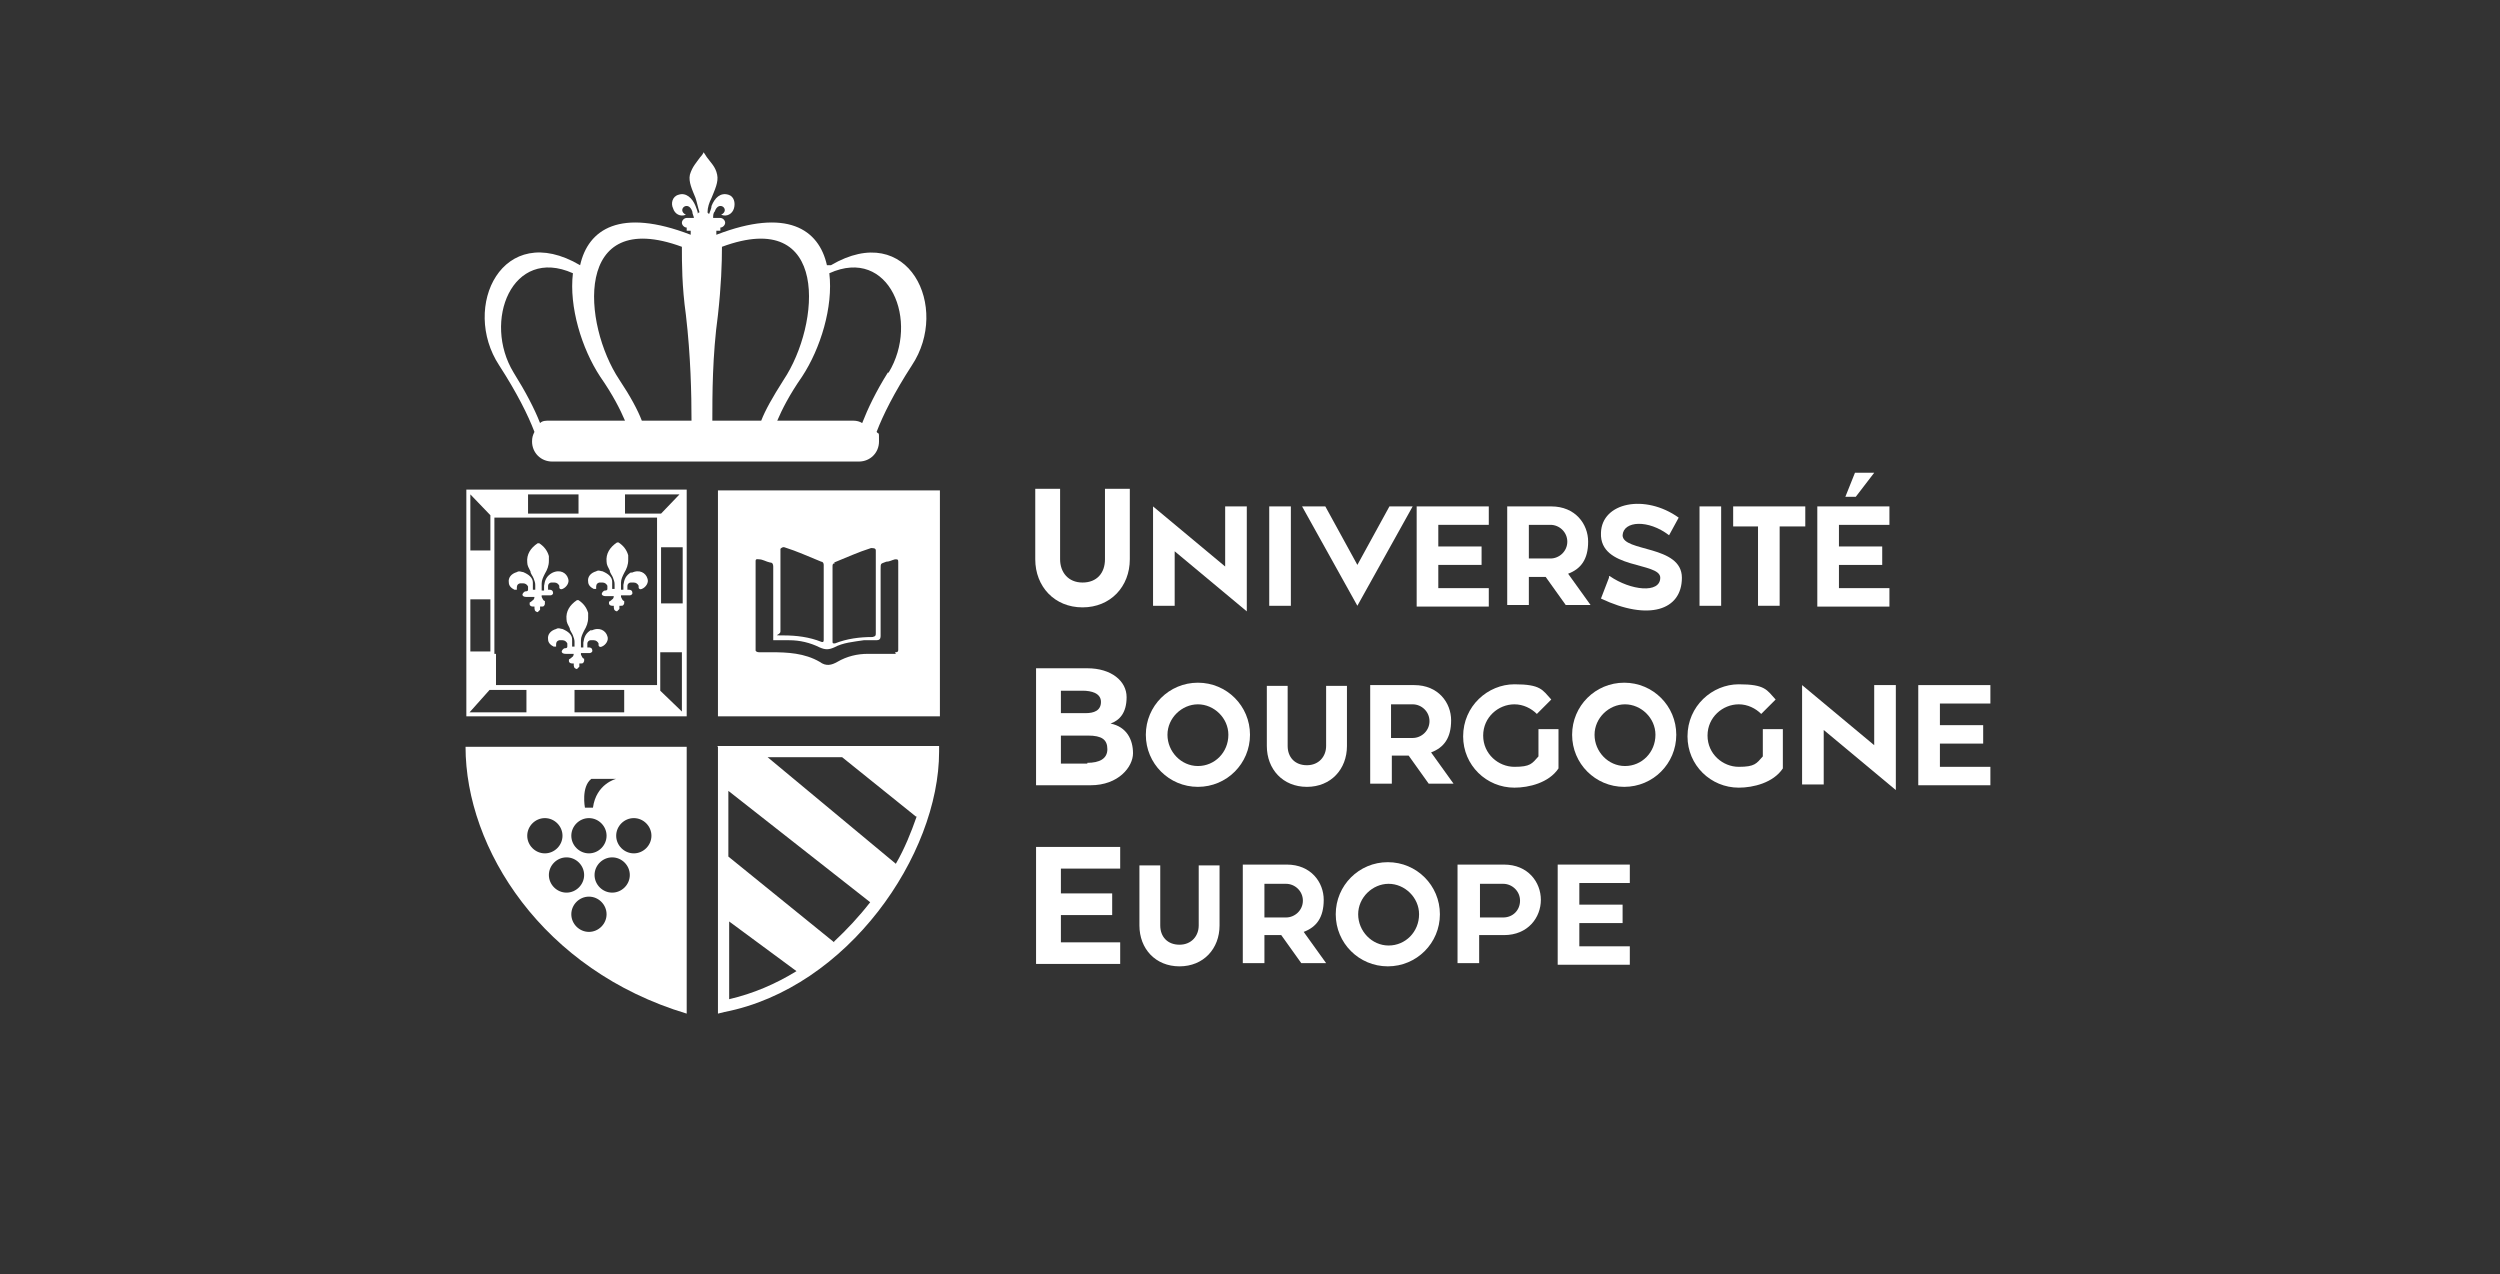 <?xml version="1.0" encoding="UTF-8"?>
<svg id="Calque_1" xmlns="http://www.w3.org/2000/svg" version="1.1" viewBox="0 0 312 159">
  <rect x="0" y="0" width="312" height="159" fill="#333333" stroke="none"/>
  <!-- Generator: Adobe Illustrator 29.0.1, SVG Export Plug-In . SVG Version: 2.1.0 Build 192)  -->
  <defs>
    <style>
      .st0 {
        fill: none;
      }

      .st1 {
        fill: #fff;
      }
    </style>
  </defs>
  <path class="st1" d="M129.2,69.8v-8.8h3.1v8.8c0,1.6,1,2.9,2.8,2.9s2.8-1.2,2.8-2.9v-8.8h3.1v8.8c0,3.4-2.4,6-5.9,6s-5.9-2.6-5.9-6h0Z"/>
  <path class="st1" d="M146.6,68.8v6.8h-2.7v-12.4l9,7.5v-7.5h2.7v13.1l-9-7.5Z"/>
  <path class="st1" d="M158.4,63.2h2.7v12.4h-2.7s0-12.4,0-12.4Z"/>
  <path class="st1" d="M162.5,63.2h2.9l4,7.3,4-7.3h2.9l-6.9,12.4s-6.9-12.4-6.9-12.4Z"/>
  <path class="st1" d="M176.8,63.2h9v2.3h-6.3v2.7h5.4v2.3h-5.4v2.9h6.3v2.3h-9v-12.4h0Z"/>
  <path class="st1" d="M188.1,63.2h5.5c3,0,4.6,2.2,4.6,4.4s-.9,3.4-2.5,4l2.8,3.9h-3.1l-2.5-3.5h-2.1v3.5h-2.7v-12.4h0ZM190.8,69.7h2.7c1.1,0,2.1-.9,2.1-2.1s-1-2.1-2.1-2.1h-2.7v4.2Z"/>
  <path class="st1" d="M200.9,71.9c2.6,1.8,6.3,2.2,6.3.2s-7.6-1-7.4-5.6c.1-3.8,5.5-4.9,9.7-1.9l-1.2,2.2c-2.6-2-5.7-1.8-5.8,0,0,2.1,7.4,1.2,7.4,5.3s-4.2,5.4-10.1,2.6l1-2.6v-.2Z"/>
  <path class="st1" d="M212.1,63.2h2.7v12.4h-2.7s0-12.4,0-12.4Z"/>
  <path class="st1" d="M219.5,65.7h-3.2v-2.5h9v2.5h-3.2v9.9h-2.7v-9.9h0Z"/>
  <path class="st1" d="M226.8,63.2h9v2.3h-6.3v2.7h5.4v2.3h-5.4v2.9h6.3v2.3h-9v-12.4h0ZM231.5,59h2.4l-2.3,3h-1.3l1.2-3h0Z"/>
  <path class="st1" d="M129.3,83.4h6.4c3,0,4.9,1.6,4.9,3.6s-.9,2.9-2,3.3c2,.4,2.8,2,2.8,3.7s-1.8,4-5.3,4h-6.8v-14.6h0ZM135.5,89c1,0,1.9-.3,1.9-1.4s-1.2-1.4-2.3-1.4h-2.7v2.8h3.1ZM135.7,95.2c1.5,0,2.5-.5,2.5-1.7s-.7-1.7-2.4-1.7h-3.4v3.5h3.3,0Z"/>
  <path class="st1" d="M143,91.7c0-3.6,2.9-6.5,6.5-6.5s6.5,2.9,6.5,6.5-2.9,6.5-6.5,6.5-6.5-2.9-6.5-6.5ZM153.3,91.7c0-2.1-1.8-3.8-3.8-3.8s-3.8,1.7-3.8,3.8,1.7,3.9,3.8,3.9,3.8-1.7,3.8-3.9Z"/>
  <path class="st1" d="M158.1,93.1v-7.5h2.6v7.5c0,1.4.9,2.4,2.4,2.4s2.4-1.1,2.4-2.4v-7.5h2.6v7.5c0,2.9-2,5.1-5,5.1s-5-2.2-5-5.1Z"/>
  <path class="st1" d="M171,85.5h5.5c3,0,4.6,2.2,4.6,4.4s-.9,3.4-2.5,4l2.8,3.9h-3.1l-2.5-3.5h-2.1v3.5h-2.7v-12.4h0ZM173.6,92.1h2.7c1.1,0,2.1-.9,2.1-2.1s-1-2.1-2.1-2.1h-2.7v4.2Z"/>
  <path class="st1" d="M182.6,91.9c0-3.8,3.1-6.5,6.4-6.5s3.5.7,4.6,1.9l-1.8,1.8c-.7-.7-1.7-1.2-2.8-1.2-2,0-3.9,1.6-3.9,3.9s1.9,3.9,3.9,3.9,2.2-.4,3-1.3v-3.4h2.5v4.9c-1.2,1.8-3.7,2.4-5.5,2.4-3.5,0-6.4-2.8-6.4-6.4Z"/>
  <path class="st1" d="M196.2,91.7c0-3.6,2.9-6.5,6.5-6.5s6.5,2.9,6.5,6.5-2.9,6.5-6.5,6.5-6.5-2.9-6.5-6.5ZM206.6,91.7c0-2.1-1.8-3.8-3.8-3.8s-3.8,1.7-3.8,3.8,1.7,3.9,3.8,3.9,3.8-1.7,3.8-3.9Z"/>
  <path class="st1" d="M210.6,91.9c0-3.8,3.1-6.5,6.4-6.5s3.5.7,4.6,1.9l-1.8,1.8c-.7-.7-1.7-1.2-2.8-1.2-2,0-3.9,1.6-3.9,3.9s1.9,3.9,3.9,3.9,2.2-.4,3-1.3v-3.4h2.5v4.9c-1.2,1.8-3.7,2.4-5.5,2.4-3.5,0-6.4-2.8-6.4-6.4Z"/>
  <path class="st1" d="M227.6,91.1v6.8h-2.7v-12.4l9,7.5v-7.5h2.7v13.1l-9-7.5Z"/>
  <path class="st1" d="M239.4,85.5h9v2.3h-6.3v2.7h5.4v2.3h-5.4v2.9h6.3v2.3h-9v-12.4h0Z"/>
  <path class="st1" d="M129.3,105.7h10.5v2.7h-7.4v3.1h6.4v2.7h-6.4v3.4h7.4v2.7h-10.5s0-14.6,0-14.6Z"/>
  <path class="st1" d="M142.2,115.5v-7.5h2.6v7.5c0,1.4.9,2.4,2.4,2.4s2.4-1.1,2.4-2.4v-7.5h2.6v7.5c0,2.9-2,5.1-5,5.1s-5-2.2-5-5.1Z"/>
  <path class="st1" d="M155.1,107.9h5.5c3,0,4.6,2.2,4.6,4.4s-.9,3.4-2.5,4l2.8,3.9h-3.1l-2.5-3.5h-2.1v3.5h-2.7v-12.4h0ZM157.8,114.5h2.7c1.1,0,2.1-.9,2.1-2.1s-1-2.1-2.1-2.1h-2.7v4.2Z"/>
  <path class="st1" d="M166.7,114.1c0-3.6,2.9-6.5,6.5-6.5s6.5,2.9,6.5,6.5-2.9,6.5-6.5,6.5-6.5-2.9-6.5-6.5ZM177.1,114.1c0-2.1-1.8-3.8-3.8-3.8s-3.8,1.7-3.8,3.8,1.7,3.9,3.8,3.9,3.8-1.7,3.8-3.9Z"/>
  <path class="st1" d="M181.9,107.9h5.8c3,0,4.6,2.2,4.6,4.4s-1.6,4.4-4.6,4.4h-3.1v3.5h-2.7v-12.4h0ZM187.6,114.5c1.2,0,2.1-.9,2.1-2.1s-1-2.1-2.1-2.1h-2.9v4.2h2.9Z"/>
  <path class="st1" d="M194.4,107.9h9v2.3h-6.3v2.7h5.4v2.3h-5.4v2.9h6.3v2.3h-9v-12.4h0Z"/>
  <path class="st1" d="M58.1,93.2c0,12.7,9.6,27.9,27.6,33.3v-33.3h-27.6ZM73.8,97.2h3.1s-2.5.6-2.9,3.6h-1s-.5-2.6.8-3.6ZM73.5,102.1c1.2,0,2.2,1,2.2,2.2s-1,2.2-2.2,2.2-2.2-1-2.2-2.2,1-2.2,2.2-2.2ZM65.8,104.3c0-1.2,1-2.2,2.2-2.2s2.2,1,2.2,2.2-1,2.2-2.2,2.2-2.2-1-2.2-2.2ZM68.5,109.2c0-1.2,1-2.2,2.2-2.2s2.2,1,2.2,2.2-1,2.2-2.2,2.2-2.2-1-2.2-2.2ZM73.5,116.3c-1.2,0-2.2-1-2.2-2.2s1-2.2,2.2-2.2,2.2,1,2.2,2.2-1,2.2-2.2,2.2ZM76.4,111.4c-1.2,0-2.2-1-2.2-2.2s1-2.2,2.2-2.2,2.2,1,2.2,2.2-1,2.2-2.2,2.2ZM79.1,106.5c-1.2,0-2.2-1-2.2-2.2s1-2.2,2.2-2.2,2.2,1,2.2,2.2-1,2.2-2.2,2.2Z"/>
  <path class="st1" d="M103.2,33.1h0c-1-4.5-5-7.2-13.8-3.8v-.5h.5c0-.1,0-.3,0-.4h0c.3,0,.6-.3.6-.6s-.3-.6-.6-.6h-.9c0-.3,0-.6.2-.8.5-1.5,2-.2.8.4.7.3,1.4-.1,1.6-.8.2-.7,0-1.5-.7-1.7-1-.3-1.7.4-2.1,1.4,0,.3-.2.7-.3,1,0,0-.2-.1-.2-.2,0-.6.2-1.2.5-1.8.4-1,.9-2,.7-2.9-.2-1-.8-1.5-1.3-2.2-.2-.3-.3-.5-.4-.6h0c0,.1-.2.4-.4.6-.5.7-1,1.2-1.3,2.2-.2.9.3,1.9.7,2.9.2.6.3,1.2.5,1.8,0,0-.2,0-.2.2,0-.3-.2-.7-.3-1-.4-1-1.2-1.7-2.1-1.4-.8.2-1,1.1-.7,1.7.2.7.9,1.1,1.6.8-1.2-.6.3-1.9.8-.4,0,.3.2.6.2.8h-.9c-.3,0-.6.3-.6.6s.3.6.6.6h0c0,.2,0,.3,0,.4h.5v.5c-8.8-3.4-12.8-.7-13.8,3.8h0c-9.7-5.7-14.9,5.2-10.1,12.5,2.2,3.4,3.6,6.2,4.4,8.3-.2.4-.3.7-.3,1.2,0,1.4,1.1,2.5,2.5,2.5h38.3c1.4,0,2.5-1.1,2.5-2.5s0-.8-.3-1.2c.8-2.1,2.2-4.9,4.4-8.3,4.8-7.2-.4-18.2-10.1-12.5h-.3ZM68.5,52.5c-.4,0-.8,0-1.1.3-.7-1.8-1.8-3.9-3.3-6.3-3.9-6.4-.2-15.8,7.4-12.4-.5,4.2,1.1,9.4,3.4,12.9,1.6,2.3,2.5,4.1,3.1,5.5h-9.6,0ZM80.1,52.5c-.5-1.3-1.4-3-2.8-5.1-4.6-6.9-5.8-21.6,7.8-16.6,0,2.1,0,4.9.5,8.5.6,5.1.7,9.9.7,13.2h-6.2ZM88.9,52.5c0-3.2,0-8.1.7-13.2.4-3.6.5-6.4.5-8.5,13.5-5,12.3,9.7,7.7,16.6-1.4,2.2-2.3,3.8-2.8,5.1h-6.1ZM110.8,46.5c-1.5,2.4-2.5,4.5-3.2,6.3-.3-.2-.7-.3-1.1-.3h-9.5c.6-1.4,1.5-3.2,3.1-5.5,2.3-3.5,3.9-8.7,3.4-12.9,7.5-3.4,11.3,6,7.4,12.4h-.1Z"/>
  <path class="st1" d="M58.2,61.2v28.2h27.5v-28.3h-27.5,0ZM58.7,74.8h2.5v6.5h-2.5v-6.5ZM61.7,81.7v-17.1h20.3v20.9h0c0,0-3.5,0-3.5,0h-16.6v-3.9h-.2ZM58.7,68.7v-7l2.5,2.6v4.4h-2.5ZM65.9,61.7h6.3v2.4h-6.3s0-2.4,0-2.4ZM78,61.7h6.8l-2.3,2.4h-4.5s0-2.4,0-2.4ZM82.5,68.3h2.7v7h-2.7v-7ZM85.1,81.3v7.5l-2.7-2.6h0v-4.8h2.7ZM77.9,88.9h-6.2v-2.8h6.2v2.8h0ZM65.8,88.9h-7.2l2.5-2.8h4.6v2.8h0Z"/>
  <path class="st1" d="M68,75c-.2,0-.3-.3-.4-.5v-.2h1.1c.2,0,.4-.2.3-.4,0-.2-.2-.3-.4-.3h-.2v-.5c0-.2.2-.4.4-.4h.4c.3,0,.5.2.6.4v.2c0,.2.2.3.4.2.5-.2.9-.8.7-1.3-.2-.7-1-1.2-2-.7-.7.4-.9.9-1,1.6v.6h-.3v-.9c0-.4.2-.8.4-1.2.3-.5.5-1,.5-1.6v-.6c-.2-.7-.6-1.2-1.2-1.6h-.2c-.9.6-1.4,1.4-1.3,2.4,0,.4.2.7.4,1.1,0,.3.3.6.4.9s.2.5.2.8v.6h-.3c0-.3,0-.6,0-.9,0-.6-.5-1-1.2-1.3-.2,0-.5-.2-.8,0-.7.2-1.1.7-1,1.3,0,.4.3.7.7.9h.3v-.2c0-.2,0-.5.4-.6h.4c.3,0,.5.2.6.4v.4q0,.2-.3.2c-.2,0-.4.3-.4.4,0,.2.2.3.5.3h1c0,0,0,.3-.2.4,0,0-.2.2-.4.3,0,0,0,0,0,.2,0,.2.2.3.4.3h.2c0,.4,0,.6.4.7h0c0,0,.2-.2.3-.3,0,0,0-.3,0-.4h.2c.2,0,.3,0,.4-.3v-.3h0Z"/>
  <path class="st1" d="M73.8,78.6c-.7.4-.9.9-1,1.6v.6h-.3v-.9c0-.4.2-.8.4-1.2.3-.5.5-1,.5-1.6v-.6c-.2-.7-.6-1.2-1.2-1.6h-.2c-.9.6-1.4,1.4-1.3,2.4,0,.4.2.7.4,1.1,0,.3.3.6.4.9s.2.5.2.8v.6h-.3c0-.3,0-.6,0-.9,0-.6-.5-1-1.2-1.3-.2,0-.5-.2-.8,0-.7.2-1.1.7-1,1.3,0,.4.3.7.7.9h.3v-.2c0-.2,0-.5.4-.6h.4c.3,0,.5.2.6.4v.4q0,.2-.3.2c-.2,0-.4.3-.4.4,0,.2.2.3.5.3h1c0,0,0,.3-.2.4,0,0-.2.2-.4.3,0,0,0,0,0,.2,0,.2.2.3.4.3h.2c0,.4,0,.6.4.7h0c0,0,.2-.2.3-.3,0,0,0-.3,0-.4h.2c.2,0,.3,0,.4-.3v-.3c-.2,0-.3-.3-.4-.5v-.2h1.1c.2,0,.4-.2.3-.4,0-.2-.2-.3-.4-.3h-.2v-.5c0-.2.2-.4.4-.4h.4c.3,0,.5.2.6.4v.2c0,.2.2.3.4.2.5-.2.9-.8.7-1.3-.2-.7-1-1.2-2-.7h0Z"/>
  <path class="st1" d="M78.8,71.4c-.7.4-.9.9-1,1.6v.6h-.3v-.9c0-.4.2-.8.4-1.2.3-.5.5-1,.5-1.6v-.6c-.2-.7-.6-1.2-1.2-1.6h-.2c-.9.6-1.4,1.4-1.3,2.4,0,.4.2.7.4,1.1,0,.3.3.6.4.9s.2.5.2.8v.6h-.3c0-.3,0-.6,0-.9,0-.6-.5-1-1.2-1.3-.2,0-.5-.2-.8,0-.7.2-1.1.7-1,1.3,0,.4.3.7.7.9h.3v-.2c0-.2,0-.5.4-.6h.4c.3,0,.5.2.6.4v.4q0,.2-.3.2c-.2,0-.4.3-.4.4,0,.2.2.3.5.3h1c0,0,0,.3-.2.4,0,0-.2.2-.4.3,0,0,0,0,0,.2,0,.2.2.3.4.3h.2c0,.4,0,.6.4.7h0c0,0,.2-.2.3-.3,0,0,0-.3,0-.4h.2c.2,0,.3,0,.4-.3v-.3c-.2,0-.3-.3-.4-.5v-.2h1.1c.2,0,.4-.2.3-.4,0-.2-.2-.3-.4-.3h-.2v-.5c0-.2.2-.4.4-.4h.4c.3,0,.5.2.6.4v.2c0,.2.2.3.4.2.5-.2.9-.8.7-1.3-.2-.7-1-1.2-2-.7h0Z"/>
  <g>
    <path class="st0" d="M111.8,70c-.4,0-.7.2-1.1.3-.8.3-.7,0-.7,1v8.3c0,.6,0,.5-.5.5h-1.6c-1.3,0-2.5.3-3.7.9-.7.3-1.1.3-1.8,0-1.2-.6-2.5-.8-3.8-.9h-2v-9.2c0-.3,0-.4-.4-.5-.5,0-.9-.3-1.4-.4,0,0-.4,0-.4.2v11.2c0,.2.3.2.4.2h1.5c2.1,0,4.2,0,6.1,1.2.8.4,1.5.3,2.2,0,1.2-.7,2.5-.9,3.8-1h3.5c.2,0,.4,0,.4-.3v-11c0-.3,0-.4-.4-.3h0Z"/>
    <path class="st0" d="M103.8,79.9c0,.2,0,.4.3.3,1.5-.6,3.1-.8,4.7-.8s.4,0,.4-.5v-10.3c0,0-.3-.4-.6-.3-1.6.5-3.1,1.2-4.6,1.8-.2,0-.3.2-.3.4v9.3h0Z"/>
    <path class="st1" d="M89.6,61.2v28.2h27.7v-28.2h-27.7ZM104.1,70.2c1.5-.6,3-1.3,4.6-1.8.3,0,.6,0,.6.3v10.3c0,.3,0,.4-.4.5-1.6,0-3.2.2-4.7.8-.3,0-.3,0-.3-.3v-9.3c0-.2,0-.4.3-.4h0ZM97.3,68.6c0,0,.3-.4.6-.3,1.6.5,3.1,1.2,4.6,1.8.2,0,.3.2.3.4v9.3c0,.2,0,.4-.3.3-1.5-.6-3.1-.8-4.7-.8s-.4,0-.4-.5v-10.3h0ZM111.8,81.6h-3.5c-1.3,0-2.6.3-3.8,1-.7.4-1.4.6-2.2,0-1.9-1.1-4-1.2-6.1-1.2h-1.5c0,0-.3,0-.4-.2v-11.2c0-.3.3-.2.4-.2.5,0,.9.3,1.4.4.3,0,.4.2.4.5v9.2h2c1.3,0,2.6.3,3.8.9.7.3,1.1.3,1.8,0,1.1-.6,2.4-.7,3.7-.9h1.6q.5,0,.5-.5v-8.3c0-.9,0-.7.7-1,.4,0,.7-.2,1.1-.3.3,0,.4,0,.4.3v11c0,.3-.2.3-.4.3h0Z"/>
  </g>
  <path class="st1" d="M89.6,93.2v33.3l.8-.2c15.4-3,26.8-19.6,26.8-32.5v-.7h-27.7,0ZM114.4,101.9c-.7,2-1.5,4-2.6,5.9l-16-13.3h9.3l9.2,7.4h0ZM91,115l8.4,6.2c-2.6,1.6-5.4,2.8-8.4,3.5v-9.8h0ZM104.1,117.6l-13.2-10.7v-8.2l17.7,13.9c-1.4,1.8-2.9,3.4-4.5,4.9h0Z"/>
</svg>